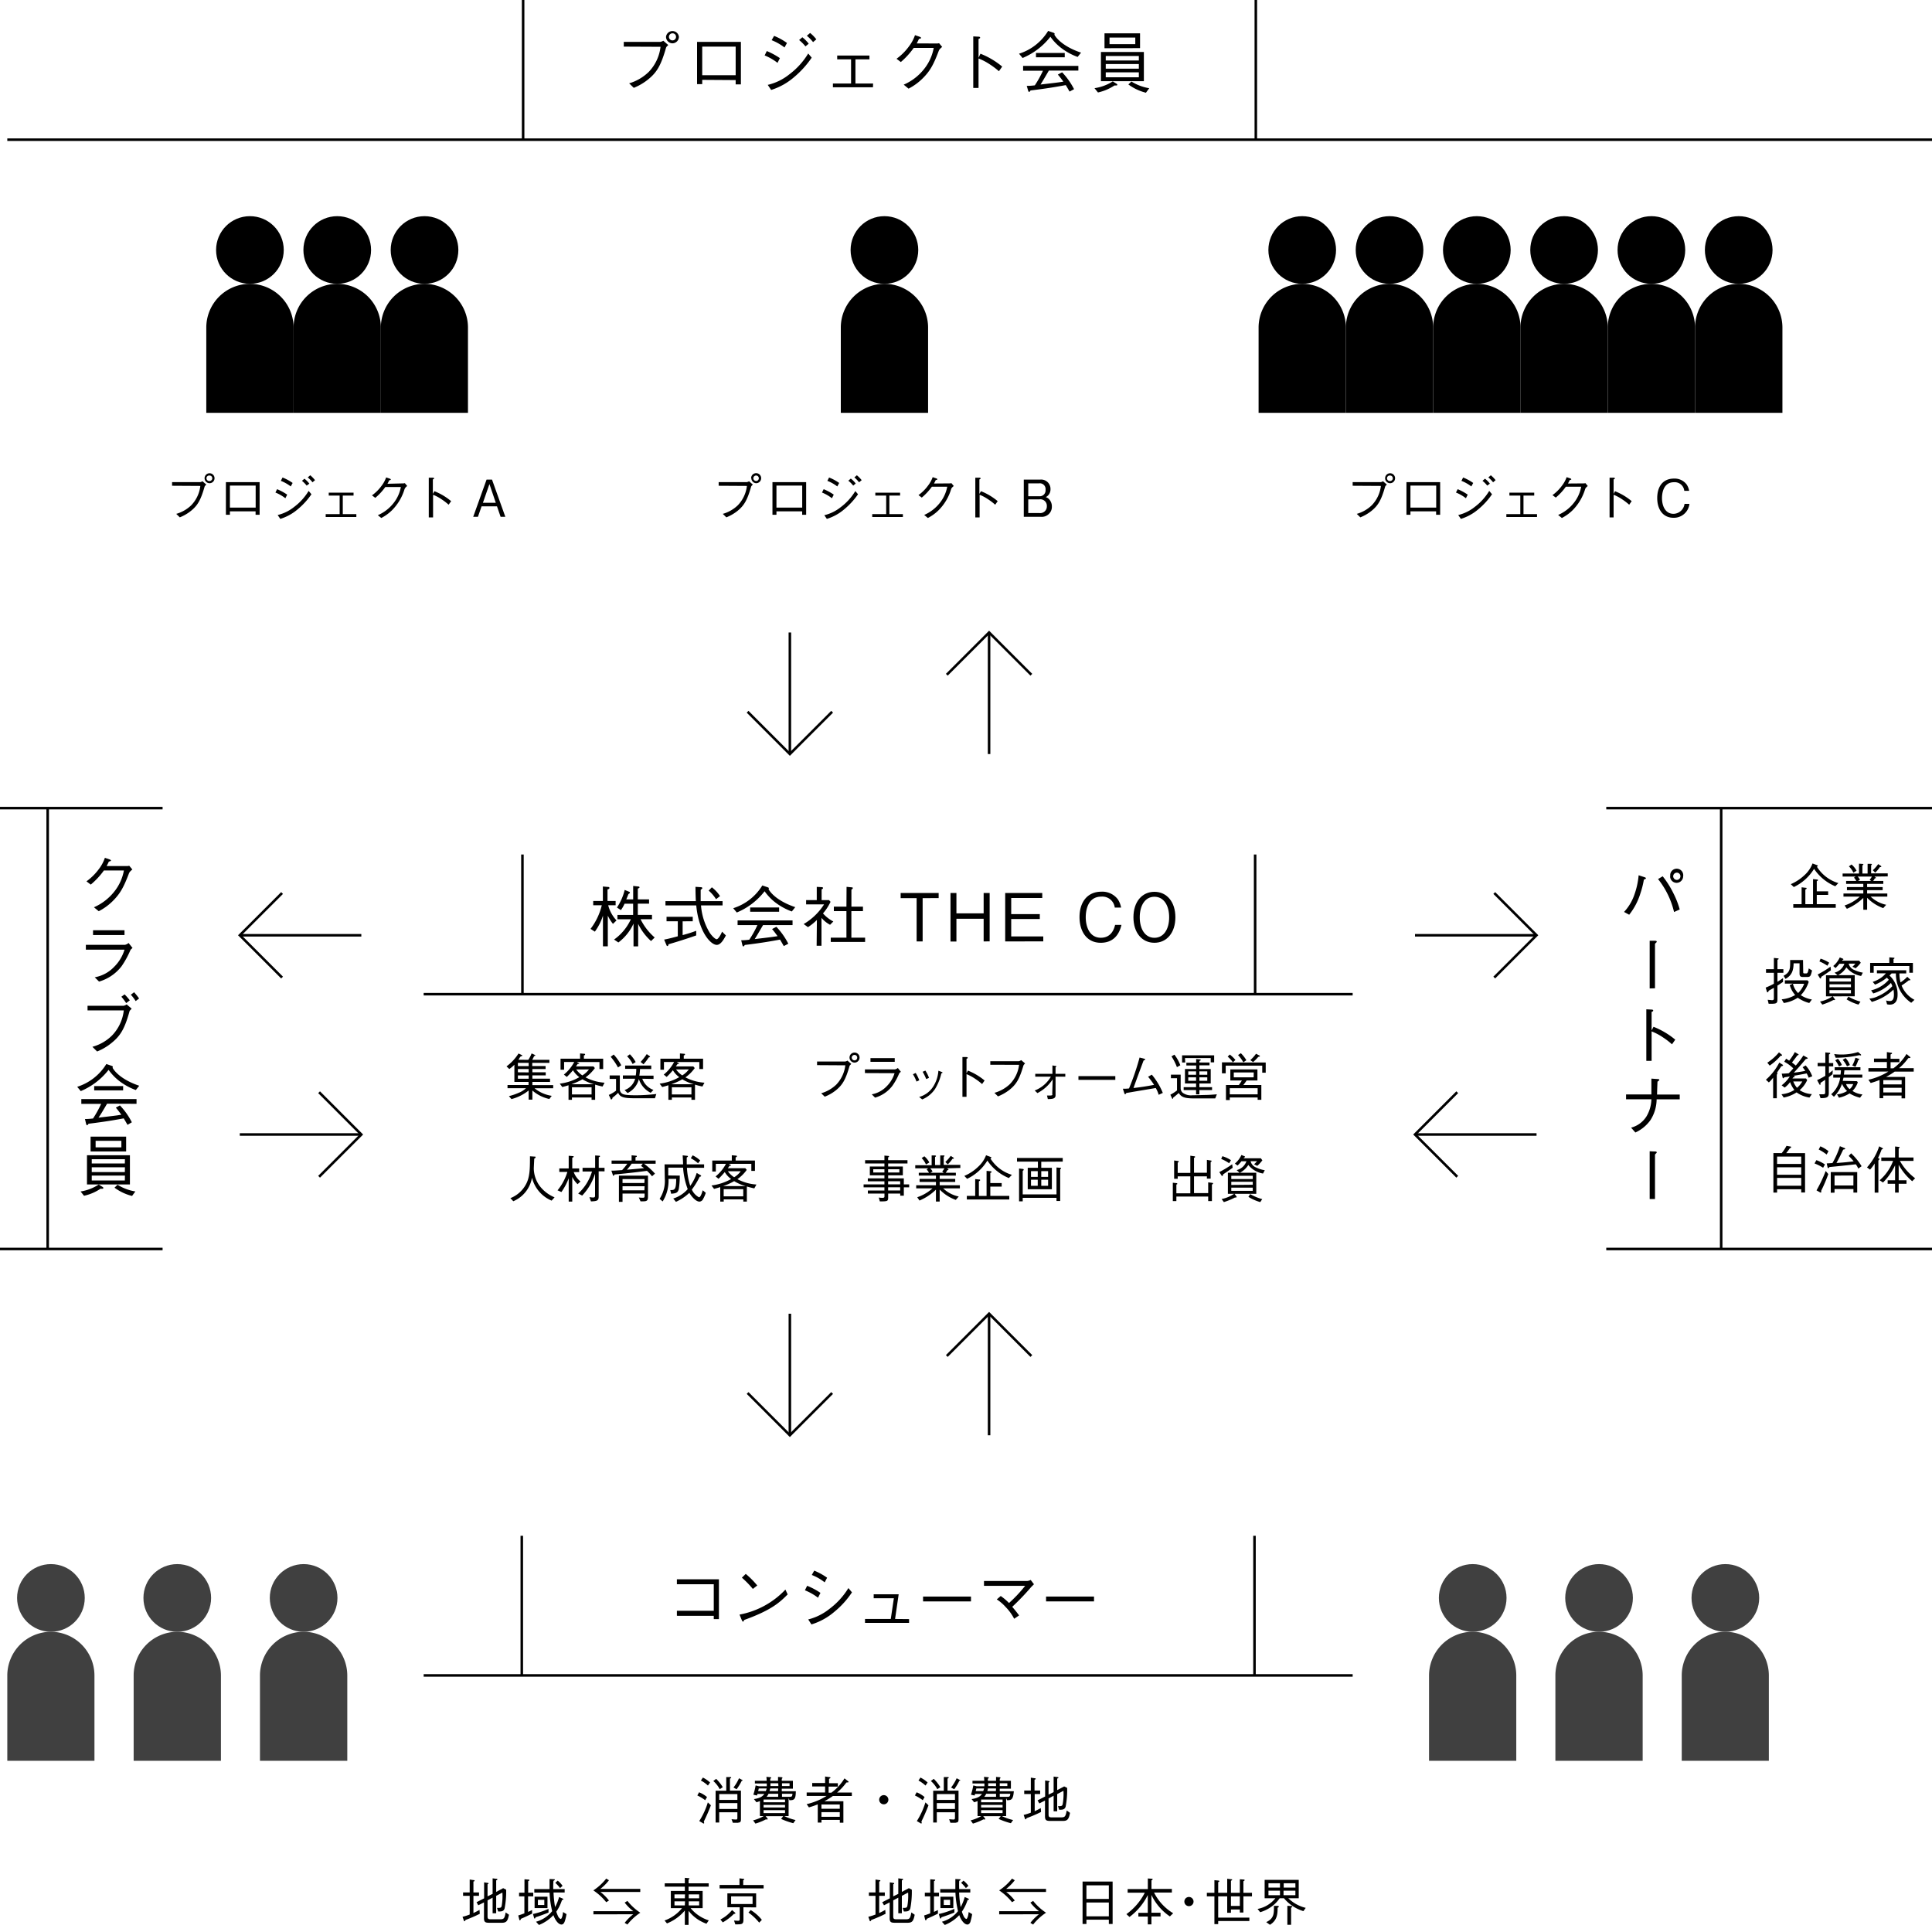 <svg xmlns="http://www.w3.org/2000/svg" viewBox="0 0 450 450"><defs><style>.cls-1{fill:none;}.cls-2{fill:#404040;}</style></defs><g id="レイヤー_2" data-name="レイヤー 2"><g id="moji"><rect class="cls-1" width="450" height="450"/><polygon points="183.97 176.05 173.92 165.99 174.34 165.57 183.97 175.21 193.61 165.57 194.03 165.99 183.97 176.05"/><rect x="183.68" y="147.32" width="0.59" height="28.31"/><polygon points="240.01 157.37 230.38 147.74 220.74 157.37 220.32 156.95 230.38 146.9 240.43 156.95 240.01 157.37"/><rect x="230.08" y="147.32" width="0.59" height="28.31"/><polygon points="183.97 334.72 173.92 324.66 174.34 324.25 183.97 333.88 193.61 324.25 194.03 324.66 183.97 334.72"/><rect x="183.68" y="305.99" width="0.59" height="28.31"/><polygon points="240.01 316.05 230.38 306.41 220.74 316.05 220.32 315.63 230.38 305.57 240.43 315.63 240.01 316.05"/><rect x="230.08" y="305.99" width="0.59" height="28.31"/><polygon points="74.53 274.3 74.11 273.88 83.74 264.25 74.11 254.61 74.53 254.19 84.58 264.25 74.53 274.3"/><rect x="55.85" y="263.95" width="28.31" height="0.59"/><polygon points="65.49 227.9 55.44 217.84 65.49 207.79 65.91 208.21 56.27 217.84 65.91 227.48 65.49 227.9"/><rect x="55.85" y="217.55" width="28.31" height="0.59"/><polygon points="339.21 274.3 329.16 264.25 339.21 254.19 339.63 254.61 330 264.25 339.63 273.88 339.21 274.3"/><rect x="329.58" y="263.95" width="28.31" height="0.59"/><polygon points="348.25 227.9 347.83 227.48 357.47 217.84 347.83 208.21 348.25 207.79 358.3 217.84 348.25 227.9"/><rect x="329.58" y="217.55" width="28.31" height="0.59"/><rect x="1.7" y="32.24" width="448.3" height="0.59"/><rect x="121.55" width="0.59" height="32.53"/><rect x="292.21" width="0.59" height="32.53"/><path d="M145.29,10.86V9.76h8.51a2.4,2.4,0,0,0,.7-.27l1.15,1c-.38.38-.43.41-.52.64-1.19,4.17-2.16,5.73-4.12,7.33a13,13,0,0,1-3.39,2l-1.08-1.05a11,11,0,0,0,4.55-2.65,10.1,10.1,0,0,0,2.76-5.86Zm9.84-2.29a1.51,1.51,0,0,1,3,0,1.53,1.53,0,0,1-1.5,1.52A1.52,1.52,0,0,1,155.13,8.57Zm2.33,0a.8.8,0,0,0-.82-.81.82.82,0,0,0-.83.81.83.83,0,0,0,.84.84A.82.82,0,0,0,157.46,8.57Z"/><path d="M163.56,18.6v1h-1.2V9.76h10.21v9.89h-1.22v-1Zm7.79-7.74h-7.79v6.66h7.79Z"/><path d="M178.6,11.89a16.76,16.76,0,0,1,3.05,1.65l-.55,1.1a12.54,12.54,0,0,0-3-1.73Zm10.46,1.54A22.22,22.22,0,0,1,184.92,18a15,15,0,0,1-5.3,2.95l-.8-1.18a12.55,12.55,0,0,0,5-2.43,17.23,17.23,0,0,0,4.43-4.88ZM180.3,8.36a13.68,13.68,0,0,1,3,1.65l-.57,1.05a12.15,12.15,0,0,0-3-1.7Zm7.31,2.45a9.42,9.42,0,0,0-1.48-1.48l.75-.65a8.1,8.1,0,0,1,1.48,1.5Zm1.77-1a9.21,9.21,0,0,0-1.45-1.48l.76-.65a8.71,8.71,0,0,1,1.45,1.48Z"/><path d="M203.33,20.33H194v-.88h4.23V13.83H195v-.89h7.51v.89h-3.26v5.62h4.11Z"/><path d="M218.17,10.13a1.79,1.79,0,0,0,.56-.07l.72.87c-.6.5-.68.65-.8.93-1.26,3.33-2.08,4.78-3.89,6.54a13.35,13.35,0,0,1-3.14,2.25l-1.13-.93a12.18,12.18,0,0,0,4.68-3.56,11.07,11.07,0,0,0,2.31-5h-4.66a17.88,17.88,0,0,1-3,3.29l-1-.76a12.93,12.93,0,0,0,2.86-2.84,9.38,9.38,0,0,0,1.44-2.66l1.11.38c.29.11.31.26.31.29s-.2.17-.5.2a10.16,10.16,0,0,1-.52,1.05Z"/><path d="M228.37,12.51a18.48,18.48,0,0,1,5.06,3l-.76,1.08A17.9,17.9,0,0,0,230.56,15a13.34,13.34,0,0,0-2.64-1.38v6.86h-1.23v-12l1.17.06c.08,0,.43,0,.43.21s-.12.17-.37.34v4.37Z"/><path d="M251,13.26a14.15,14.15,0,0,1-3.92-2.16,11.9,11.9,0,0,1-2.42-2.54,16.1,16.1,0,0,1-6.48,4.95l-.83-1a12.24,12.24,0,0,0,6.78-5.31l1.18.4c.18.07.33.13.33.28a.51.51,0,0,1-.06.2c.88,1.53,3.1,3.15,6.22,4.18Zm-6.7,3.18c-1,1.71-1.57,2.68-1.94,3.25,1.4-.17,3-.34,4.32-.52l1-.15a20,20,0,0,0-1.29-1.65l1-.53a16.83,16.83,0,0,1,2.78,3.93l-1.05.56c-.66-1.16-.71-1.22-.88-1.51-2,.37-4.24.77-8.2,1.25-.1.15-.24.35-.33.35s-.2-.18-.23-.29L239.15,20c.5,0,.8,0,1.88-.12a25.46,25.46,0,0,0,1.9-3.41H238.3V15.35h12.87v1.09Zm-3-3.1v-1H248v1Z"/><path d="M259.58,19.91a11.48,11.48,0,0,1-3.84,1.63l-.81-1a11,11,0,0,0,4.26-1.58l.91.57a.34.34,0,0,1,.15.23C260.25,19.92,260,19.92,259.58,19.91Zm-3.15-1v-6.8h10v6.8Zm.83-7.68V7.76h8.28v3.45Zm8,1.81h-7.71v1.05h7.71Zm0,1.88h-7.71V16h7.71Zm0,1.93h-7.71V18h7.71Zm-.83-8.1h-6v1.53h6Zm2.48,12.85a11.74,11.74,0,0,1-4.09-1.93l.71-.68a11.45,11.45,0,0,0,4.15,1.56Z"/><path d="M48.05,96.16V76.27A10.19,10.19,0,0,1,58.21,66.11h0A10.2,10.2,0,0,1,68.38,76.27V96.16Z"/><circle cx="58.21" cy="58.23" r="7.88"/><path d="M68.38,96.16V76.27A10.19,10.19,0,0,1,78.55,66.11h0A10.19,10.19,0,0,1,88.71,76.27V96.16Z"/><circle cx="78.55" cy="58.23" r="7.88"/><path d="M88.71,96.16V76.27A10.2,10.2,0,0,1,98.88,66.11h0A10.19,10.19,0,0,1,109,76.27V96.16Z"/><circle cx="98.88" cy="58.23" r="7.88"/><path d="M40.08,113.14v-.84h6.55a1.65,1.65,0,0,0,.53-.21l.89.77c-.29.3-.33.32-.4.5-.91,3.2-1.66,4.4-3.17,5.63a10.18,10.18,0,0,1-2.6,1.51l-.83-.81a8.27,8.27,0,0,0,3.49-2,7.72,7.72,0,0,0,2.12-4.51Zm7.57-1.75a1.16,1.16,0,1,1,1.17,1.16A1.17,1.17,0,0,1,47.65,111.39Zm1.79,0a.62.62,0,0,0-.63-.63.64.64,0,1,0,0,1.27A.62.62,0,0,0,49.44,111.39Z"/><path d="M53.55,119.1v.8h-.93v-7.6h7.85v7.6h-.94v-.8Zm6-6h-6v5.13h6Z"/><path d="M64.54,113.94a13,13,0,0,1,2.35,1.27l-.42.84a9.56,9.56,0,0,0-2.32-1.33Zm8,1.18a16.87,16.87,0,0,1-3.17,3.48,11.45,11.45,0,0,1-4.08,2.26l-.62-.9a9.75,9.75,0,0,0,3.82-1.87,13.21,13.21,0,0,0,3.4-3.75Zm-6.73-3.9a11,11,0,0,1,2.35,1.27l-.44.81a9.37,9.37,0,0,0-2.31-1.3Zm5.62,1.89A6.47,6.47,0,0,0,70.33,112l.58-.5a6.21,6.21,0,0,1,1.14,1.15Zm1.36-.77a7,7,0,0,0-1.11-1.14l.58-.5a6.91,6.91,0,0,1,1.11,1.14Z"/><path d="M83,120.42H75.86v-.67h3.25v-4.32H76.57v-.68h5.78v.68H79.84v4.32H83Z"/><path d="M93.87,112.59a1.22,1.22,0,0,0,.42-.06l.56.67a1.68,1.68,0,0,0-.62.72,11.76,11.76,0,0,1-3,5,10.41,10.41,0,0,1-2.42,1.73L88,120a9.34,9.34,0,0,0,3.6-2.74,8.46,8.46,0,0,0,1.77-3.83H89.75a13.45,13.45,0,0,1-2.34,2.53l-.77-.58a9.83,9.83,0,0,0,2.2-2.18,7.07,7.07,0,0,0,1.1-2l.86.29c.22.08.23.2.23.23s-.15.13-.38.15a7.52,7.52,0,0,1-.4.81Z"/><path d="M101.19,114.41a14.2,14.2,0,0,1,3.89,2.32l-.59.83a12,12,0,0,0-1.62-1.25,9.93,9.93,0,0,0-2-1.07v5.28h-1v-9.26l.91,0s.33,0,.33.16-.1.13-.29.26v3.36Z"/><path d="M116.6,120.37l-.84-2.43h-3.59l-.85,2.43h-1.1l3.11-8.66h1.27l3.1,8.66ZM114,112.75l-1.52,4.36h3Z"/><path d="M195.84,96.16V76.27A10.19,10.19,0,0,1,206,66.11h0a10.2,10.2,0,0,1,10.17,10.16V96.16Z"/><circle cx="206" cy="58.23" r="7.88"/><path d="M167.39,113.14v-.84h6.54a1.59,1.59,0,0,0,.54-.21l.88.77c-.29.3-.33.32-.4.5-.91,3.2-1.66,4.4-3.16,5.63a10.27,10.27,0,0,1-2.61,1.51l-.83-.81a8.35,8.35,0,0,0,3.5-2,7.78,7.78,0,0,0,2.12-4.51Zm7.56-1.75a1.17,1.17,0,1,1,1.18,1.16A1.18,1.18,0,0,1,175,111.39Zm1.79,0a.62.62,0,0,0-.63-.63.64.64,0,0,0-.64.63.65.65,0,0,0,.66.64A.62.62,0,0,0,176.74,111.39Z"/><path d="M180.85,119.1v.8h-.93v-7.6h7.85v7.6h-.93v-.8Zm6-6h-6v5.13h6Z"/><path d="M191.85,113.94a13,13,0,0,1,2.35,1.27l-.43.84a9.65,9.65,0,0,0-2.31-1.33Zm8,1.18a17.28,17.28,0,0,1-3.18,3.48,11.45,11.45,0,0,1-4.08,2.26L192,120a9.75,9.75,0,0,0,3.82-1.87,13.21,13.21,0,0,0,3.4-3.75Zm-6.74-3.9a11,11,0,0,1,2.35,1.27l-.44.81a9.37,9.37,0,0,0-2.31-1.3Zm5.62,1.89a6.47,6.47,0,0,0-1.14-1.14l.58-.5a5.92,5.92,0,0,1,1.14,1.15Zm1.36-.77A7,7,0,0,0,199,111.2l.58-.5a7.45,7.45,0,0,1,1.12,1.14Z"/><path d="M210.3,120.42h-7.14v-.67h3.25v-4.32h-2.53v-.68h5.77v.68h-2.5v4.32h3.15Z"/><path d="M221.17,112.59a1.28,1.28,0,0,0,.43-.06l.55.67c-.46.38-.52.5-.61.72a11.67,11.67,0,0,1-3,5,10.41,10.41,0,0,1-2.42,1.73l-.86-.71a9.4,9.4,0,0,0,3.59-2.74,8.61,8.61,0,0,0,1.78-3.83h-3.58a14,14,0,0,1-2.35,2.53l-.77-.58a9.83,9.83,0,0,0,2.2-2.18,7.18,7.18,0,0,0,1.11-2l.85.29c.23.08.24.2.24.23s-.16.13-.38.15c-.12.26-.24.51-.41.81Z"/><path d="M228.49,114.41a14,14,0,0,1,3.89,2.32l-.58.83a12.93,12.93,0,0,0-1.63-1.25,10.19,10.19,0,0,0-2-1.07v5.28h-1v-9.26l.9,0c.06,0,.33,0,.33.16s-.09.13-.28.26v3.36Z"/><path d="M242.46,120.37h-4v-8.66h3.81a2.17,2.17,0,0,1,2.41,2.22,2,2,0,0,1-1.1,1.86,1.84,1.84,0,0,1,1,.77A2.47,2.47,0,0,1,245,118,2.32,2.32,0,0,1,242.46,120.37Zm-.46-7.79h-2.5v3H242a1.36,1.36,0,0,0,1.53-1.48A1.35,1.35,0,0,0,242,112.58Zm.11,3.73H239.5v3.19h2.61a1.54,1.54,0,0,0,1.72-1.6A1.51,1.51,0,0,0,242.11,116.31Z"/><path d="M293.15,96.16V76.27a10.19,10.19,0,0,1,10.16-10.16h0a10.19,10.19,0,0,1,10.17,10.16V96.16Z"/><circle cx="303.31" cy="58.23" r="7.88"/><path d="M313.48,96.16V76.27a10.2,10.2,0,0,1,10.17-10.16h0a10.19,10.19,0,0,1,10.16,10.16V96.16Z"/><circle cx="323.65" cy="58.23" r="7.88"/><path d="M333.81,96.16V76.27A10.2,10.2,0,0,1,344,66.11h0a10.19,10.19,0,0,1,10.16,10.16V96.16Z"/><circle cx="343.98" cy="58.23" r="7.88"/><path d="M354.14,96.16V76.27a10.2,10.2,0,0,1,10.17-10.16h0a10.2,10.2,0,0,1,10.17,10.16V96.16Z"/><circle cx="364.31" cy="58.23" r="7.88"/><path d="M374.48,96.16V76.27a10.19,10.19,0,0,1,10.16-10.16h0a10.2,10.2,0,0,1,10.17,10.16V96.16Z"/><circle cx="384.64" cy="58.23" r="7.88"/><path d="M394.81,96.16V76.27A10.19,10.19,0,0,1,405,66.11h0a10.19,10.19,0,0,1,10.16,10.16V96.16Z"/><circle cx="404.98" cy="58.23" r="7.88"/><path d="M315.06,113.14v-.84h6.54a1.56,1.56,0,0,0,.53-.21l.89.77c-.29.3-.33.32-.4.5-.91,3.2-1.66,4.4-3.17,5.63a10.18,10.18,0,0,1-2.6,1.51l-.83-.81a8.27,8.27,0,0,0,3.49-2,7.8,7.8,0,0,0,2.13-4.51Zm7.56-1.75a1.16,1.16,0,1,1,1.17,1.16A1.17,1.17,0,0,1,322.62,111.39Zm1.79,0a.62.62,0,0,0-.63-.63.64.64,0,1,0,0,1.27A.62.62,0,0,0,324.41,111.39Z"/><path d="M328.52,119.1v.8h-.93v-7.6h7.85v7.6h-.94v-.8Zm6-6h-6v5.13h6Z"/><path d="M339.52,113.94a13,13,0,0,1,2.34,1.27l-.42.84a9.56,9.56,0,0,0-2.32-1.33Zm8,1.18a16.87,16.87,0,0,1-3.17,3.48,11.45,11.45,0,0,1-4.08,2.26l-.62-.9a9.75,9.75,0,0,0,3.82-1.87,13.21,13.21,0,0,0,3.4-3.75Zm-6.73-3.9a11,11,0,0,1,2.35,1.27l-.44.81a9.37,9.37,0,0,0-2.31-1.3Zm5.62,1.89A6.47,6.47,0,0,0,345.3,112l.58-.5a5.92,5.92,0,0,1,1.14,1.15Zm1.36-.77a7,7,0,0,0-1.11-1.14l.58-.5a6.91,6.91,0,0,1,1.11,1.14Z"/><path d="M358,120.42h-7.14v-.67h3.25v-4.32h-2.54v-.68h5.78v.68h-2.5v4.32H358Z"/><path d="M368.84,112.59a1.28,1.28,0,0,0,.43-.06l.55.67c-.46.38-.52.5-.61.72a11.77,11.77,0,0,1-3,5,10.41,10.41,0,0,1-2.42,1.73l-.87-.71a9.34,9.34,0,0,0,3.6-2.74,8.46,8.46,0,0,0,1.77-3.83h-3.58a13.45,13.45,0,0,1-2.34,2.53l-.77-.58a9.83,9.83,0,0,0,2.2-2.18,7.07,7.07,0,0,0,1.1-2l.86.29c.22.08.23.2.23.23s-.15.13-.37.15c-.12.26-.24.51-.41.81Z"/><path d="M376.16,114.41a14.2,14.2,0,0,1,3.89,2.32l-.58.83a12.93,12.93,0,0,0-1.63-1.25,9.93,9.93,0,0,0-2-1.07v5.28h-.94v-9.26l.9,0c.06,0,.33,0,.33.16s-.1.13-.29.26v3.36Z"/><path d="M389.79,120.6c-2.49,0-3.79-2-3.79-4.59s1.23-4.54,3.92-4.54a3.5,3.5,0,0,1,2.93,1.37,4,4,0,0,1,.59,1.48H392.3a2.23,2.23,0,0,0-2.4-2c-2.62,0-2.79,2.87-2.79,3.69,0,1.67.67,3.67,2.7,3.67a2.65,2.65,0,0,0,2.55-2.32h1.14A3.63,3.63,0,0,1,389.79,120.6Z"/><rect x="98.68" y="231.27" width="216.38" height="0.59"/><rect x="121.39" y="199.03" width="0.59" height="32.53"/><rect x="292.05" y="199.03" width="0.59" height="32.53"/><path d="M142.77,215.19a9.75,9.75,0,0,1-1.2-1.92v7.14h-1.13v-7.14a12.87,12.87,0,0,1-1.89,3.73l-1-.65a14.63,14.63,0,0,0,2.62-5.5h-2v-1h2.25v-3.37l1.08.1c.16,0,.45,0,.45.24s-.32.3-.45.35v2.68h1.89v1h-1.73a8.13,8.13,0,0,0,1.94,3.54Zm8.87,4a12.86,12.86,0,0,1-3-4v5.24h-1.08v-5.3a11.43,11.43,0,0,1-3.53,4.39l-1-.68a11.85,11.85,0,0,0,3.91-4.73h-3.13v-1h3.66v-2.62h-2a7.63,7.63,0,0,1-.85,1.49l-.92-.6a12.67,12.67,0,0,0,1.8-4.1l1.07.44a.21.21,0,0,1,.15.19c0,.09-.08.17-.34.34-.28.69-.32.82-.51,1.23h1.61v-3.13l1.17.13c.23,0,.32.13.32.21s-.27.25-.41.29v2.5h2.62v1h-2.62v2.62h3.3v1H149.2a13.5,13.5,0,0,0,3.29,4.26Z"/><path d="M159,217.8a30.43,30.43,0,0,0,3.16-1v1.08c-2.42.85-4.72,1.56-6.45,2.06-.06.27-.11.41-.26.41s-.17-.11-.2-.17l-.56-1.33c.94-.17,2.12-.48,3.18-.77v-3.49h-2.62v-1.05h6.1v1.05H159Zm4.28-6.91a14.28,14.28,0,0,0,2,6.32c.46.71,1.28,1.55,1.65,1.55s1-1.1,1.25-1.76l.89.88c-.57,1.11-1.26,2.2-2.12,2.2-1.41,0-4.2-3-4.78-9.19H155v-1h7.08c-.08-1.51-.08-2.45-.09-3.33l1.25.08c.27,0,.35.15.35.23s-.26.31-.39.39c0,.88,0,1.82,0,2.63h5.1v1Zm2.53-4.22a8.59,8.59,0,0,1,1.9,2.05l-.93.72a8.76,8.76,0,0,0-1.72-2Z"/><path d="M184.43,212.3a14.68,14.68,0,0,1-3.92-2.16,12.19,12.19,0,0,1-2.42-2.55,15.93,15.93,0,0,1-6.48,4.95l-.83-1a12.27,12.27,0,0,0,6.78-5.3l1.18.4c.18.06.34.12.34.27a.37.37,0,0,1-.07.2c.88,1.53,3.1,3.15,6.22,4.18Zm-6.7,3.17c-1,1.71-1.57,2.69-1.94,3.26,1.4-.17,3-.34,4.32-.53l1-.15c-.73-1-.91-1.22-1.28-1.65l1-.53a16.42,16.42,0,0,1,2.78,3.94l-1.05.55c-.66-1.16-.71-1.22-.88-1.51-2,.37-4.24.77-8.2,1.25-.1.15-.23.35-.33.35s-.2-.18-.23-.29l-.28-1.16c.5,0,.81,0,1.88-.12a24.26,24.26,0,0,0,1.9-3.41h-4.62v-1.09H184.6v1.09Zm-3-3.1v-1h6.74v1Z"/><path d="M190.27,214.27a11.78,11.78,0,0,1-2.08,1.68l-1-.72a14.07,14.07,0,0,0,4.75-4.58h-4.18v-1h2.48v-3.08l1.08.06c.11,0,.37,0,.37.19s0,.12-.32.35v2.48h1.73l.35.4a11.72,11.72,0,0,1-1.76,2.7,8.36,8.36,0,0,0,2.41,1.88l-.76.77a6.81,6.81,0,0,1-2-1.61v6.5h-1.13Zm6.91-7.71,1.13.11c.12,0,.32,0,.32.17s-.09.2-.32.38v3.95H201v1.05h-2.7v6.18h3.2v1h-8v-1h3.65v-6.18h-2.93v-1.05h2.93Z"/><path d="M214.9,209.2v10.08h-1.4V209.2h-3.72V208h8.85v1.18Z"/><path d="M229.11,219.28V214h-6.34v5.3h-1.38V208h1.38v4.74h6.34V208h1.4v11.26Z"/><path d="M234.13,219.28V208h8.63v1.16h-7.23v3.76h6.66v1.13h-6.66v4.06H243v1.15Z"/><path d="M256.38,219.59c-3.24,0-4.94-2.62-4.94-6,0-3.19,1.61-5.9,5.11-5.9a4.54,4.54,0,0,1,3.81,1.77,5.23,5.23,0,0,1,.77,1.93h-1.48a2.91,2.91,0,0,0-3.13-2.55c-3.41,0-3.63,3.73-3.63,4.8,0,2.17.87,4.78,3.52,4.78s3.18-2.45,3.32-3h1.48C260.67,217.77,259.25,219.59,256.38,219.59Z"/><path d="M268.89,219.59c-2.9,0-4.89-2.34-4.89-5.94s2-5.93,4.89-5.93,4.88,2.35,4.88,5.93S271.78,219.59,268.89,219.59Zm0-10.72c-2.16,0-3.42,2-3.42,4.78s1.26,4.78,3.42,4.78,3.43-2,3.43-4.78S271.05,208.87,268.89,208.87Z"/><path d="M123.05,246.85a6.85,6.85,0,0,0,.77-1.49l.71.33s.16.07.16.14-.09.12-.28.15c-.13.29-.26.55-.44.87h4v.71h-4v.75h3.11V249H124v.76h3.11v.71H124v.77h4.11V252H124v.74h4.85v.74h-4.34a8.28,8.28,0,0,0,4,1.76l-.56.74A8.93,8.93,0,0,1,124,254v2.13h-.87V254a10.75,10.75,0,0,1-4,2l-.59-.69a13.53,13.53,0,0,0,2.19-.74,5.37,5.37,0,0,0,1.79-1.11h-4.31v-.74h4.9V252h-3.3v-4a9.06,9.06,0,0,1-1.18,1l-.65-.62a11,11,0,0,0,2.79-3l.77.36s.13.06.13.11-.11.14-.31.18-.51.69-.59.81Zm.09,1.46v-.75h-2.51v.75Zm0,1.47V249h-2.51v.76Zm0,1.48v-.77h-2.51v.77Z"/><path d="M140.35,253.07a16.17,16.17,0,0,1-1.73-.44v3.53h-.83v-.53h-4.57v.53h-.8v-3.38c-.76.23-1.19.34-1.45.41l-.59-.79a12,12,0,0,0,4.56-1.51,5.48,5.48,0,0,1-1.48-1.61,19.73,19.73,0,0,1-1.44,1.56l-.68-.55a9.45,9.45,0,0,0,2.41-2.93h-2.36v1.79h-.83v-2.56h4.55v-1.23l.9.08c.12,0,.27,0,.27.15s-.11.19-.28.25v.75h4.49V249h-.86v-1.63h-5.27l.42.24s.12.07.12.13-.11.09-.34.06c-.27.4-.3.43-.41.59h4.08l.33.39a9.45,9.45,0,0,1-2.17,2.16,11.16,11.16,0,0,0,4.42,1.24Zm-4.68-1.68a14.9,14.9,0,0,1-2.58,1.15h5.23A10.33,10.33,0,0,1,135.67,251.39Zm2.12,1.86h-4.57v1.67h4.57Zm-3.58-4.16a5.41,5.41,0,0,0,1.43,1.39,5.36,5.36,0,0,0,1.53-1.39Z"/><path d="M152.55,255.8h-5c-2.34,0-3.19-.32-3.56-1.27a11.07,11.07,0,0,1-1.33,1.14c0,.12-.07.4-.25.4s-.13,0-.2-.19l-.41-.85a7.66,7.66,0,0,0,1.69-1V251.3H142v-.81h2.37v3.12a1.25,1.25,0,0,0,.38,1c.35.34,1,.48,3.19.5a40.52,40.52,0,0,0,4.93-.3Zm-8.61-7.17a13.59,13.59,0,0,0-1.7-2.48l.7-.53a11.27,11.27,0,0,1,1.76,2.5Zm5.66,2.63a4.34,4.34,0,0,0,2.6,2.6l-.64.67a5.35,5.35,0,0,1-2.75-3.2,5,5,0,0,1-2.63,3.26l-.7-.7a3.85,3.85,0,0,0,2.46-2.63h-2.86v-.77h3a8.8,8.8,0,0,0,.12-1.54h-2.59v-.77h6.08V249h-2.62a10.4,10.4,0,0,1-.16,1.54h3.31v.77Zm-2.25-3.43a6,6,0,0,0-1.29-1.79l.65-.48a8,8,0,0,1,1.35,1.81Zm3.75-1.53a13.55,13.55,0,0,1-1.21,1.59l-.68-.54a14.33,14.33,0,0,0,1.43-1.83l.64.45c.1.08.13.13.13.18S151.23,246.29,151.1,246.3Z"/><path d="M163.61,253.07a16.8,16.8,0,0,1-1.73-.44v3.53h-.83v-.53h-4.56v.53h-.81v-3.38c-.76.23-1.18.34-1.44.41l-.6-.79a12.17,12.17,0,0,0,4.57-1.51,5.48,5.48,0,0,1-1.48-1.61,19.23,19.23,0,0,1-1.45,1.56l-.68-.55a9.45,9.45,0,0,0,2.41-2.93h-2.36v1.79h-.83v-2.56h4.55v-1.23l.9.08c.12,0,.28,0,.28.15s-.12.19-.29.25v.75h4.5V249h-.87v-1.63h-5.26l.41.24s.12.07.12.13-.11.09-.33.06c-.27.4-.31.43-.42.59h4.08l.33.39a9.25,9.25,0,0,1-2.17,2.16,11.19,11.19,0,0,0,4.43,1.24Zm-4.68-1.68a14.84,14.84,0,0,1-2.57,1.15h5.23A10.46,10.46,0,0,1,158.93,251.39Zm2.12,1.86h-4.56v1.67h4.56Zm-3.58-4.16a5.3,5.3,0,0,0,1.44,1.39,5.52,5.52,0,0,0,1.53-1.39Z"/><path d="M190.31,248.09v-.84h6.54a1.59,1.59,0,0,0,.54-.21l.89.77c-.3.3-.34.32-.41.5-.91,3.2-1.66,4.4-3.16,5.63a10,10,0,0,1-2.61,1.5l-.83-.8a8.46,8.46,0,0,0,3.5-2,7.78,7.78,0,0,0,2.12-4.51Zm7.56-1.75a1.17,1.17,0,1,1,1.18,1.16A1.18,1.18,0,0,1,197.87,246.34Zm1.79,0a.62.62,0,0,0-.63-.63.64.64,0,0,0-.64.63.65.65,0,0,0,.66.64A.62.62,0,0,0,199.66,246.34Z"/><path d="M201.46,249.94v-.86h7a1.46,1.46,0,0,0,.66-.33l.71.89c-.29.23-.33.28-.41.42a14.36,14.36,0,0,1-1.6,2.89,7.76,7.76,0,0,1-4,2.71l-.77-.77a6.41,6.41,0,0,0,3.52-1.92,7.3,7.3,0,0,0,1.79-3Zm6.94-2.62h-5.65v-.86h5.65Z"/><path d="M213.28,249.91a9.62,9.62,0,0,1,.84,1.71l-.65.3a8.39,8.39,0,0,0-.83-1.7Zm.81,5.59a5.64,5.64,0,0,0,3.18-2.28,7.77,7.77,0,0,0,1.3-3.83l.62.23c.27.09.34.15.34.2s0,.1-.27.18a12,12,0,0,1-1.46,3.63,6.7,6.7,0,0,1-3,2.45Zm1.45-6.14a7.85,7.85,0,0,1,.84,1.7l-.65.27a11.45,11.45,0,0,0-.83-1.69Z"/><path d="M225.44,249.36a14.3,14.3,0,0,1,3.89,2.31l-.58.83a14.16,14.16,0,0,0-1.63-1.24,10.19,10.19,0,0,0-2-1.07v5.28h-.95v-9.26l.9,0c.06,0,.33,0,.33.16s-.09.13-.28.26V250Z"/><path d="M230.66,248v-.83h6.67a1.46,1.46,0,0,0,.52-.25l.91.77c-.31.34-.35.38-.41.58-.92,3.13-1.67,4.33-3.26,5.6a11.07,11.07,0,0,1-2.64,1.5l-.83-.83a8.63,8.63,0,0,0,3.57-2,7.73,7.73,0,0,0,2.17-4.52Z"/><path d="M245.19,251.4a9.35,9.35,0,0,1-3.55,3.2L241,254a7.47,7.47,0,0,0,3.77-3.22h-3.64v-.67h4v-1.95l.6.1c.2,0,.32.05.32.12s0,.07-.19.19v1.54h2.27v.67h-2.27v4.33c0,.79-.67.88-1.8.89l-.19-.83c.12,0,.27,0,.55,0,.11,0,.6,0,.67-.12s0-.08,0-.33Z"/><path d="M251.19,251.52v-.87h8.59v.87Z"/><path d="M269.88,255a7.18,7.18,0,0,0-.68-1.58l-5.24.88c-1.35.24-1.4.24-1.61.27-.19.28-.21.3-.28.3s-.16-.13-.18-.2l-.35-1.09a8.5,8.5,0,0,0,1.43-.06,58.15,58.15,0,0,0,2.46-7.2l1.11.29c.07,0,.2.06.2.16s-.2.17-.37.24c-.17.42-1.77,4.74-2.36,6.41,1.61-.18,3.2-.42,4.79-.74a16.13,16.13,0,0,0-1.39-1.88l.87-.49a16,16,0,0,1,2.56,4.25Z"/><path d="M283.05,255.84h-5c-2.3,0-2.92-.38-3.5-1.26-.29.26-.63.56-1.31,1.1,0,.08,0,.26-.1.26s-.14-.1-.16-.15l-.38-.81a10.09,10.09,0,0,0,1.55-1v-2.84h-1.42v-.83H275v3.23a1.39,1.39,0,0,0,.49,1,3.3,3.3,0,0,0,2.26.57c.62,0,2.92-.07,3-.07.87,0,1.66-.08,2.68-.15Zm-9.51-10.19a9.24,9.24,0,0,1,1.38,2.47l-.79.44a12.6,12.6,0,0,0-1.27-2.51Zm2.53,1.83h-.74v-1.67h7.47v1.63H282v-1h-6Zm3.29,0h2.36v.65h-2.36V249H282v3.36h-2.64v.86h2.95v.67h-2.95v1h-.77v-1H275.7v-.67h2.89v-.86H276V249h2.61v-.83h-2.28v-.65h2.28v-.85l.78.08c.15,0,.27,0,.27.14s-.09.15-.28.2Zm-.77,2.85v-.79h-1.82v.79Zm0,1.41v-.81h-1.82v.81Zm2.61-2.2h-1.84v.79h1.84Zm0,1.39h-1.84v.81h1.84Z"/><path d="M286.44,245.62a7.64,7.64,0,0,1,1.31,1.26l-.62.6h7.68v2.37H294v-1.64h-8.51V250h-.87v-2.56h2.55a6.57,6.57,0,0,0-1.22-1.33Zm7.35,7.1v3.44h-.86v-.54h-6.49v.6h-.89v-3.5h3c.33-.44.52-.75.71-1.05h-2.69v-2.59h6.31v2.59h-2.52a11.43,11.43,0,0,1-.77,1.05Zm-.86,2.17v-1.43h-6.49v1.43Zm-.91-5.1h-4.65v1.14H292Zm-3-4.48a8,8,0,0,1,1.28,1.63l-.7.49a8.89,8.89,0,0,0-1.23-1.69Zm2.2,1.61a8.48,8.48,0,0,0,1.33-1.48l.77.4c.07,0,.14.1.14.17s-.22.14-.38.15a10.77,10.77,0,0,1-1.21,1.22Z"/><path d="M128.48,279.65a7.85,7.85,0,0,1-4.57-5.34,7.32,7.32,0,0,1-4.35,5.48l-.68-.72a7,7,0,0,0,3.56-3.1c1-1.73,1-3.83,1-6.65l1,.07c.2,0,.32,0,.32.14s-.12.2-.33.36c0,.33-.1,2-.1,2.33a7.08,7.08,0,0,0,1.27,3.87,8.36,8.36,0,0,0,3.57,2.79Z"/><path d="M134.53,275.82a5.78,5.78,0,0,1-1.24-1.69v5.75h-.83v-5.44a13.86,13.86,0,0,1-1.7,3.21l-.9-.4a12.35,12.35,0,0,0,2.29-4.29h-1.88v-.81h2.19V269.2l.95.08c.07,0,.21,0,.21.12s-.25.25-.33.27v2.48h1.61V273h-1.27a5.15,5.15,0,0,0,1.58,2.19Zm4.91-3v5.89c0,.95-.39,1.07-1.79,1.12l-.36-1a5.58,5.58,0,0,0,.85.09c.46,0,.46-.19.46-.55v-5a13,13,0,0,1-3,5.1l-.93-.47a11.3,11.3,0,0,0,2-2.41,12.1,12.1,0,0,0,1.22-2.72h-2.2V272h2.93v-2.87l.9.06c.07,0,.23,0,.23.12s-.14.18-.29.24V272h1.35v.83Z"/><path d="M150,271.05a16.22,16.22,0,0,1,2.56,2.31l-.69.62a8.88,8.88,0,0,0-1.18-1.27c-1.77.24-4.13.53-7.56.85-.09.25-.19.31-.25.31s-.09-.06-.14-.21l-.34-1a5.6,5.6,0,0,0,.58,0c.3,0,1.64-.11,1.92-.12a14.94,14.94,0,0,0,1.21-1.48h-3.66v-.75h4.66v-1.22l.94.09c.14,0,.27,0,.27.14s0,.1-.3.23v.76h4.69v.75Zm-.06,8.76h-.75l-.4-.89a8,8,0,0,0,.85.06c.45,0,.5-.06.5-.5V278H145v1.94h-.84v-6.11h6.77v4.76C150.94,279.42,150.86,279.81,149.9,279.81Zm.2-5.18H145v.92h5.09Zm0,1.67H145v.95h5.09Zm-.83-4.73.4-.52h-2.58a16.22,16.22,0,0,1-1.11,1.4c1.17-.1,2.79-.24,4-.36Z"/><path d="M158.33,273.82a18.64,18.64,0,0,1-.23,3.13c-.22,1-.87,1-1.77,1.1l-.21-.86c1,0,1.36,0,1.38-2.6h-1.79a9.18,9.18,0,0,1-1.36,5.25l-.71-.61a7.63,7.63,0,0,0,1.2-4.74c0-.53-.05-2.83-.05-3.29h4.31c0-.66-.07-1.54-.09-2.1l1,.11c.2,0,.22.11.22.14s0,.09-.28.26c0,.95,0,1.3,0,1.59h4.05v.8h-4a16.26,16.26,0,0,0,.77,4.2,10.23,10.23,0,0,0,1.51-3l.91.53a.21.21,0,0,1,.12.17c0,.14-.27.18-.34.18a17.14,17.14,0,0,1-1.83,3,3.85,3.85,0,0,0,1.66,1.79c.4,0,.72-1.12.88-1.63l.71.59a7.27,7.27,0,0,1-.63,1.45,1,1,0,0,1-.83.6c-.78,0-1.74-1-2.37-2.05a11.19,11.19,0,0,1-3.12,2.1l-.63-.77a7.37,7.37,0,0,0,3.37-2.19,17.81,17.81,0,0,1-1.08-5h-3.45c0,.52,0,1.34,0,1.82Zm3-4.72a6.55,6.55,0,0,1,1.76,1.2l-.5.65a7.53,7.53,0,0,0-1.69-1.17Z"/><path d="M175.69,276.8c-.74-.17-1.05-.24-1.73-.44v3.52h-.83v-.52h-4.56v.52h-.81V276.5c-.76.24-1.18.35-1.44.42l-.6-.8a12.37,12.37,0,0,0,4.57-1.5,5.5,5.5,0,0,1-1.48-1.62,20,20,0,0,1-1.45,1.57l-.68-.56a9.34,9.34,0,0,0,2.41-2.93h-2.36v1.79h-.83v-2.56h4.55v-1.23l.91.08c.11,0,.27,0,.27.16s-.12.19-.29.25v.74h4.5v2.41H175v-1.64h-5.26l.41.24s.12.07.12.13-.11.1-.33.06c-.27.4-.31.44-.42.59h4.08l.33.39a9.25,9.25,0,0,1-2.17,2.16,11.08,11.08,0,0,0,4.43,1.25ZM171,275.11a13.45,13.45,0,0,1-2.57,1.15h5.23A10.46,10.46,0,0,1,171,275.11Zm2.12,1.87h-4.56v1.67h4.56Zm-3.58-4.17A5.3,5.3,0,0,0,171,274.2a5.21,5.21,0,0,0,1.53-1.39Z"/><path d="M206.87,271v.7h3.42v2.06h-3.42v.7h3.65v1.41h1.24v.68h-1.24v1.95h-.84V278h-2.81v.93c0,.85-.15.9-1.94.9l-.25-.9a5.21,5.21,0,0,0,.82.07c.51,0,.51-.15.51-.41V278h-3.87v-.71H206v-.74h-4.85v-.68H206v-.72h-3.87v-.69H206v-.7H202.6v-2.06H206V271H201.5v-.77H206v-1.07l.83.07c.08,0,.24,0,.24.13s0,.09-.21.23v.64h4.51V271ZM206,273.1v-.76h-2.6v.76Zm3.48-.76h-2.62v.76h2.62Zm.19,3.52v-.72h-2.81v.72Zm0,1.42v-.74h-2.81v.74Z"/><path d="M220.58,272.13l.21.15c.05,0,.13.1.13.17s-.14.09-.24.08a3.16,3.16,0,0,1-.41.62h2.37v.67h-3.77v.76h3.62v.71h-3.62v.78h4.7v.72h-3.89a7.49,7.49,0,0,0,3.63,1.9l-.69.79a10,10,0,0,1-3.75-2.41v2.79H218v-2.77a12.39,12.39,0,0,1-3.83,2.54l-.53-.77a10,10,0,0,0,3.55-2.07H213.4v-.72H218v-.78h-3.81v-.71H218v-.76h-4v-.67h2.37a3.06,3.06,0,0,0-.54-.76l.35-.26h-3v-.72H217v-2.28l.78,0c.14,0,.24.08.24.14s-.1.14-.23.22v1.88H219v-2.25l.78,0c.16,0,.22.07.22.11s-.09.14-.19.22v1.87h3.87v.72Zm-4.91-.9a4.82,4.82,0,0,0-1-1.49l.63-.42a5,5,0,0,1,1.16,1.44Zm1,.9a2.67,2.67,0,0,1,.53.73l-.47.29h3.07l-.34-.29a3.39,3.39,0,0,0,.51-.73Zm5.18-2.23a6.72,6.72,0,0,1-1.1,1.3l-.56-.56a7.81,7.81,0,0,0,1.25-1.42l.55.36c.09.06.19.12.19.21S222,269.91,221.86,269.9Z"/><path d="M224.61,273.89a10.41,10.41,0,0,0,3.2-2.11,6.88,6.88,0,0,0,1.86-2.7l1,.37c.17.06.24.09.24.18s-.15.16-.22.2a8.88,8.88,0,0,0,5,3.81l-.71.75a11.05,11.05,0,0,1-5-4.07,11.07,11.07,0,0,1-4.72,4.25Zm3.4.84c.16,0,.28,0,.28.15s-.09.15-.29.27v3.4h1.79v-5.83l.88.08c.15,0,.28.06.28.15s0,.15-.29.24v2.37h2.65v.83h-2.65v2.16h4.42v.84h-9.89v-.84h1.95v-3.92Z"/><path d="M242.53,270.59V272H245v5h-5.62v-5h2.37v-1.44h-4.87v-.85h10.65v.85Zm4.41,1.79v7.35h-.86V279h-7.87v.81h-.85v-7.64l.84.1s.24,0,.24.16,0,.08-.23.31v5.45h7.87v-6.26l.85.07c.07,0,.22,0,.22.12A1.13,1.13,0,0,1,246.94,272.38Zm-5.23.4h-1.57v1.33h1.57Zm0,2h-1.57v1.41h1.57Zm2.41-2h-1.59v1.33h1.59Zm0,2h-1.59v1.41h1.59Z"/><path d="M274,279.75h-.83v-4.27l.75.08c.08,0,.3,0,.3.16s-.13.14-.22.17v2.05h3.25V274h-2.94v.56h-.83v-4.26l.76.1c.13,0,.32.05.32.17s-.16.18-.25.22v2.4h2.94v-4l.86.12c.09,0,.25,0,.25.15s-.09.13-.25.22v3.48h3v-3l.84.14c.09,0,.25,0,.25.15s-.11.15-.22.22v3.85h-.87V274h-3v3.9h3.3v-2.51l.87.11c.18,0,.28.06.28.13s-.2.25-.28.31v3.81h-.87v-1.05H274Z"/><path d="M287.11,272c-.58.41-1.58,1.12-2.21,1.52,0,.13-.13.39-.24.39s-.13-.11-.18-.19L284,273a24.45,24.45,0,0,0,3-1.82Zm-2.39-2.7a7.79,7.79,0,0,1,2,.93l-.43.71a9.36,9.36,0,0,0-1.85-1Zm2.83,8.77.49.66s0,.07,0,.11-.19.11-.41.09a15.06,15.06,0,0,1-2.57,1.06l-.52-.71a8.08,8.08,0,0,0,2.9-1.21H286v-4.91h2.72l-.68-.62a3.22,3.22,0,0,0,1.48-.81,3.34,3.34,0,0,0,.8-1.25h-1.17a8.32,8.32,0,0,1-.9,1l-.62-.46a5.66,5.66,0,0,0,1.52-2l.7.28s.14.06.14.15-.1.12-.19.14l-.13.19h4l.36.48a8,8,0,0,1-1.19,1.29l-.75-.37a4.59,4.59,0,0,0,.69-.71h-1.49a2.1,2.1,0,0,0,1.3,1.47,7.43,7.43,0,0,0,2,.63l-.41.77a5.58,5.58,0,0,1-3.42-2,5.08,5.08,0,0,1-1.95,1.81h3.8v4.91Zm4.24-3.45v-.75h-5v.75Zm0,1.33v-.69h-5V276Zm0,1.42v-.75h-5v.75Zm-.6.76a11.69,11.69,0,0,0,2.81,1.17l-.46.69a10.62,10.62,0,0,1-2.76-1.22Z"/><path class="cls-2" d="M31.13,410.12V390.24a10.2,10.2,0,0,1,10.16-10.17h0a10.2,10.2,0,0,1,10.17,10.17v19.88Z"/><circle class="cls-2" cx="41.29" cy="372.19" r="7.88"/><path class="cls-2" d="M60.55,410.12V390.24a10.2,10.2,0,0,1,10.17-10.17h0a10.2,10.2,0,0,1,10.17,10.17v19.88Z"/><circle class="cls-2" cx="70.72" cy="372.19" r="7.88"/><path class="cls-2" d="M1.7,410.12V390.24a10.2,10.2,0,0,1,10.16-10.17h0A10.2,10.2,0,0,1,22,390.24v19.88Z"/><circle class="cls-2" cx="11.86" cy="372.19" r="7.88"/><path class="cls-2" d="M332.85,410.12V390.24A10.2,10.2,0,0,1,343,380.07h0a10.2,10.2,0,0,1,10.17,10.17v19.88Z"/><circle class="cls-2" cx="343.02" cy="372.19" r="7.88"/><path class="cls-2" d="M362.28,410.12V390.24a10.2,10.2,0,0,1,10.17-10.17h0a10.2,10.2,0,0,1,10.16,10.17v19.88Z"/><circle class="cls-2" cx="372.45" cy="372.19" r="7.88"/><path class="cls-2" d="M391.71,410.12V390.24a10.2,10.2,0,0,1,10.16-10.17h0A10.2,10.2,0,0,1,412,390.24v19.88Z"/><circle class="cls-2" cx="401.87" cy="372.19" r="7.88"/><rect x="98.68" y="389.94" width="216.38" height="0.59"/><rect x="121.24" y="357.71" width="0.59" height="32.53"/><rect x="291.9" y="357.71" width="0.59" height="32.53"/><path d="M157.66,376.35v-1.17h8.59V369h-8.59v-1.15h9.79v9.28h-1.2v-.77Z"/><path d="M183.46,371.37c-1.73,1.73-3.61,3.61-10.12,5.95,0,0-.18.4-.27.4s-.2-.18-.3-.38l-.52-1.27a19.57,19.57,0,0,0,10.69-5.83Zm-8.11-1.28a21.76,21.76,0,0,0-2.55-2.62l.9-.88a20.45,20.45,0,0,1,2.68,2.7Z"/><path d="M188,369.36a16.13,16.13,0,0,1,3.1,1.65l-.57,1.13a12.9,12.9,0,0,0-3.05-1.73Zm10.44,1.53a20.54,20.54,0,0,1-4.09,4.52,14.88,14.88,0,0,1-5.35,2.95l-.75-1.16a13,13,0,0,0,4.93-2.45,17.34,17.34,0,0,0,4.43-4.86Zm-8.79-5.06a15.1,15.1,0,0,1,3,1.65l-.57,1.08a11.44,11.44,0,0,0-3-1.72Z"/><path d="M211.74,377.12V378H201.48v-.91h6l.72-4.83H203.5v-.92h5.82l-.84,5.75Z"/><path d="M215,373v-1.13h11.16V373Z"/><path d="M233.09,371.74a13.73,13.73,0,0,1,1.93,1.63,31.91,31.91,0,0,0,3.76-4h-9.59v-1.12h10a2.38,2.38,0,0,0,.88-.25l.76,1-.63.63a57.25,57.25,0,0,1-4.43,4.63c.66.77,1.06,1.28,1.6,2l-1.15.78a11.31,11.31,0,0,0-2-2.75,10,10,0,0,0-2.05-1.76Z"/><path d="M243.65,373v-1.13h11.17V373Z"/><path d="M378.27,212.41a11.13,11.13,0,0,0,2.4-4,18,18,0,0,0,1-4.54l1.36.44c.22.08.34.14.34.25s-.2.23-.48.32a20.34,20.34,0,0,1-.8,3.18,15.18,15.18,0,0,1-2.62,5Zm9-8.31a21.69,21.69,0,0,1,2.52,4,20,20,0,0,1,1.45,3.73l-1.32.6a19.4,19.4,0,0,0-3.73-7.68Zm1.77,0a1.52,1.52,0,1,1,3,0,1.54,1.54,0,0,1-1.53,1.53A1.52,1.52,0,0,1,389,204.14Zm2.36,0a.82.82,0,0,0-.83-.84.85.85,0,0,0-.85.84.87.87,0,0,0,.83.85A.84.84,0,0,0,391.4,204.13Z"/><path d="M384.24,230.23V219.12l1,0c.42,0,.64,0,.64.22a.21.21,0,0,1-.1.18,3.35,3.35,0,0,0-.3.31v10.36Z"/><path d="M385.14,239.16a18.47,18.47,0,0,1,5.06,3l-.76,1.08a16.86,16.86,0,0,0-2.11-1.62,13,13,0,0,0-2.64-1.39v6.86h-1.23v-12l1.17.06c.08,0,.43,0,.43.22s-.12.17-.37.34V240Z"/><path d="M391.24,254.94v1.12h-5.38a9.1,9.1,0,0,1-1.45,4.85,8.8,8.8,0,0,1-3.5,2.87l-1-1.13a6,6,0,0,0,3.58-2.61,8.18,8.18,0,0,0,1.15-4h-5.9v-1.12h5.9c0-2.27,0-3.23,0-3.69l1.55.11c.19,0,.3.09.3.19s-.26.29-.43.41c-.08,2-.08,2.18-.1,3Z"/><path d="M384.24,279.27V268.15l1,.05c.42,0,.64,0,.64.22a.22.22,0,0,1-.1.18,3.35,3.35,0,0,0-.3.31v10.36Z"/><path d="M417.11,205.94a11,11,0,0,0,3.2-2.11,7,7,0,0,0,1.86-2.71l1,.37c.16.06.24.1.24.18s-.15.16-.22.2a8.86,8.86,0,0,0,5,3.82l-.72.74a11.07,11.07,0,0,1-4.94-4.06,11.13,11.13,0,0,1-4.72,4.24Zm3.4.84c.16,0,.28,0,.28.14s-.09.16-.29.27v3.41h1.79v-5.84l.88.09c.15,0,.28.06.28.14s-.06.15-.29.25v2.37h2.65v.83h-2.65v2.16h4.42v.84h-9.89v-.84h1.94v-3.93Z"/><path d="M436.6,204.17l.21.15c.05,0,.13.1.13.17s-.14.1-.25.08a2.77,2.77,0,0,1-.4.62h2.37v.68h-3.77v.75h3.62v.72h-3.62v.78h4.7v.71H435.7a7.52,7.52,0,0,0,3.63,1.91l-.69.78a10,10,0,0,1-3.75-2.41v2.79H434v-2.76a12.57,12.57,0,0,1-3.83,2.54l-.53-.78a9.8,9.8,0,0,0,3.55-2.07h-3.81v-.71H434v-.78h-3.81v-.72H434v-.75h-4v-.68h2.37a3.25,3.25,0,0,0-.54-.76l.35-.26h-3v-.71H433v-2.29l.78.05c.14,0,.24.07.24.13s-.1.14-.23.22v1.89H435v-2.25l.79,0c.16,0,.22.07.22.11s-.09.14-.19.23v1.87h3.87v.71Zm-4.91-.9a4.87,4.87,0,0,0-1.05-1.48l.62-.43a4.88,4.88,0,0,1,1.17,1.45Zm1,.9a2.72,2.72,0,0,1,.53.74l-.47.28h3.07l-.34-.28a3.4,3.4,0,0,0,.51-.74Zm5.18-2.23a6.77,6.77,0,0,1-1.1,1.31l-.56-.56a8.16,8.16,0,0,0,1.25-1.42l.55.35c.09.06.19.12.19.21S438,202,437.88,201.94Z"/><path d="M414,228.68a14.71,14.71,0,0,0,1.3-.87v.89c-.2.15-1.11.75-1.3.87v3.05c0,1.17-.16,1.19-2.05,1.18l-.22-.93,1,.1c.44,0,.44-.24.44-.5v-2.39l-1.22.69c0,.09-.09.35-.24.35s-.16-.12-.18-.19l-.27-.9a16.34,16.34,0,0,0,1.91-.9v-2.55h-1.83v-.84h1.83v-2.62l.89.1c.14,0,.21,0,.21.11s-.1.14-.27.22v2.19h1.38v.84H414Zm7.41,4.94a8.39,8.39,0,0,1-2.68-1.23,8.08,8.08,0,0,1-3.25,1.23l-.49-.86a7.48,7.48,0,0,0,3.14-1,6,6,0,0,1-1.26-2.3l.72-.35h-1.86v-.77H421l.29.34a8.08,8.08,0,0,1-1.85,3.12,6.71,6.71,0,0,0,2.59,1ZM420,226.33c0,.34,0,.4.42.4h.19c.31,0,.48,0,.68-1.17l.77.48c-.32,1.43-.44,1.52-1.27,1.52h-.89c-.71,0-.75-.41-.75-.9v-2.28h-1.38c-.05,1.51-.28,2.72-1.89,3.62l-.45-.72c1.55-.84,1.55-1.64,1.53-3.67h3Zm-2.39,2.81a4.41,4.41,0,0,0,1.21,2.16,6.2,6.2,0,0,0,1.41-2.16Z"/><path d="M426.45,226c-.58.41-1.59,1.12-2.22,1.51,0,.14-.13.4-.23.4s-.13-.11-.18-.19l-.45-.74a24.83,24.83,0,0,0,3-1.83Zm-2.4-2.71a8.06,8.06,0,0,1,2,.94l-.42.71a9.12,9.12,0,0,0-1.85-1Zm2.84,8.78.48.66a.22.22,0,0,1,.05.11c0,.12-.19.1-.4.09a15.82,15.82,0,0,1-2.57,1.06l-.53-.71a8.31,8.31,0,0,0,2.91-1.21h-1.52v-4.91H428l-.69-.62a3.12,3.12,0,0,0,1.48-.82,3.44,3.44,0,0,0,.81-1.24h-1.17a7.46,7.46,0,0,1-.91,1L427,225a5.91,5.91,0,0,0,1.52-2l.69.28s.15.05.15.15-.11.12-.19.14l-.13.19h4l.37.48a7.92,7.92,0,0,1-1.2,1.29l-.75-.37a4.17,4.17,0,0,0,.69-.71H430.6a2.06,2.06,0,0,0,1.29,1.47,7.56,7.56,0,0,0,2,.63l-.4.77a5.58,5.58,0,0,1-3.43-2,5,5,0,0,1-1.94,1.82H432v4.91Zm4.23-3.45v-.75h-5v.75Zm0,1.32v-.68h-5v.68Zm0,1.43v-.75h-5v.75Zm-.59.76a11.69,11.69,0,0,0,2.81,1.17l-.46.69a10.67,10.67,0,0,1-2.77-1.22Z"/><path d="M445.16,233.57a8.09,8.09,0,0,1-3.57-6.84h-1c-.1.1-.2.22-.49.49a5.88,5.88,0,0,1,1.88,4.54c0,1.43-.63,2.24-1.81,2.24a2.79,2.79,0,0,1-.64-.08l-.22-.89a2.89,2.89,0,0,0,.88.13c.71,0,.94-.58.94-1.51a7,7,0,0,0-.1-1.16,12.06,12.06,0,0,1-5.05,2.87l-.57-.77a5.39,5.39,0,0,0,2-.55,10.2,10.2,0,0,0,3.35-2.34,3.81,3.81,0,0,0-.33-.75,9.59,9.59,0,0,1-4.11,2.44l-.5-.72a7.77,7.77,0,0,0,4.11-2.46c-.19-.23-.32-.36-.44-.49a10.48,10.48,0,0,1-2.76,1.62l-.54-.64a7.54,7.54,0,0,0,2-1,5.79,5.79,0,0,0,1.07-1h-2.09V226H444v.73h-1.59a8,8,0,0,0,.26,2.09,8.19,8.19,0,0,0,1.57-1.31l.64.59a.22.22,0,0,1,.09.15c0,.05,0,.09-.37.08-.68.56-1.51,1.11-1.68,1.22a6.42,6.42,0,0,0,3,3.33Zm-.44-7V225h-8.3v1.57h-.83v-2.29h4.47v-1.3l1,.09c.09,0,.2,0,.2.11s-.07.1-.22.22v.88h4.51v2.29Z"/><path d="M414.89,248.36c-.24.38-.69,1-1,1.51a.24.24,0,0,1,.12.18s-.05.12-.16.26v5.49H413V251a7.06,7.06,0,0,1-1,1.12l-.69-.63a13.27,13.27,0,0,0,3.12-4l.71.45c.1.06.17.12.17.21S415.14,248.31,414.89,248.36Zm-.13-2.47a13.12,13.12,0,0,1-2.57,2.31l-.55-.68a12,12,0,0,0,2.72-2.41l.59.48a.31.31,0,0,1,.13.21C415.08,245.94,414.87,245.91,414.76,245.89Zm6.51,5.13a6.2,6.2,0,0,0-.46-1c-1.35.26-1.74.34-3.08.56.26.11.28.13.28.21s0,.08-.36.17l-.15.23h3.15l.28.38a6.64,6.64,0,0,1-1.76,2.35,5.83,5.83,0,0,0,2.85.92l-.56.8a6.9,6.9,0,0,1-3-1.2,8.43,8.43,0,0,1-3,1.2l-.52-.77a6.72,6.72,0,0,0,3-1,7,7,0,0,1-1-1.83,5.68,5.68,0,0,1-1.26,1.28l-.7-.53a8.16,8.16,0,0,0,1.9-2.06c-.7.11-.78.13-1.3.2-.13.2-.14.22-.23.22s-.13-.08-.16-.25l-.19-.83a15.85,15.85,0,0,0,1.64-.09c.56-.58.75-.78,1.05-1.14a8.81,8.81,0,0,0-2.1-1.54l.43-.71c.21.12.33.2.71.46a12.76,12.76,0,0,0,1.32-2l.78.47c.11.06.11.12.11.14s-.12.13-.3.16c-.37.51-.57.78-1.26,1.66.29.21.77.6.89.71a20.66,20.66,0,0,0,1.77-2.35l.83.46c.13.08.19.11.19.18s-.19.16-.45.19l-1,1.18c-.66.78-1.32,1.49-1.79,2,.94-.12,1.86-.25,2.68-.43-.35-.47-.52-.7-.64-.84l.71-.42a7.88,7.88,0,0,1,1.54,2.52Zm-3.58.87a5,5,0,0,0,.87,1.48,5.28,5.28,0,0,0,1.23-1.48Z"/><path d="M426.83,250.22l-.87.67v3.67c0,1-.36,1.22-1.92,1.22l-.31-.9.89,0c.49,0,.5-.18.5-.49V251.5c-.58.4-.86.57-1.09.72a2.77,2.77,0,0,1,0,.3c0,.07,0,.15-.1.15s-.13-.06-.18-.15l-.51-.94a17.79,17.79,0,0,0,1.91-1v-2.24h-1.79v-.77h1.79v-2.45l.86.09c.28,0,.29.12.29.15s0,.1-.31.25v2h1v.77h-1V250c.4-.29.6-.46.89-.7Zm5.69,1.61.2.27a5.3,5.3,0,0,1-1.24,2,5.1,5.1,0,0,0,2.32.81l-.56.77a8.59,8.59,0,0,1-2.44-1,7.76,7.76,0,0,1-2.47,1l-.45-.78a5.62,5.62,0,0,0,2.34-.78,5,5,0,0,1-1.18-1.67,7.9,7.9,0,0,1-1.88,3l-.64-.58a6.35,6.35,0,0,0,2.1-3.87H427v-.71h1.69a6.92,6.92,0,0,0,.1-1h-1.46v-.71h6v.71h-3.73c-.05.45-.07.65-.12,1h4.29v.71h-4.38c-.11.44-.12.49-.19.75Zm-5.3-6.33a11,11,0,0,0,1.72.12,12.53,12.53,0,0,0,3.84-.58l.61.52a.23.23,0,0,1,.1.16.1.1,0,0,1-.11.11.68.68,0,0,1-.28-.07,25.7,25.7,0,0,1-5.54.61Zm.86,1.1a5.39,5.39,0,0,1,.93,1.46l-.68.34a6.06,6.06,0,0,0-.86-1.42Zm1.79-.15a4.68,4.68,0,0,1,1,1.61l-.67.31a6.85,6.85,0,0,0-1-1.52Zm.13,6.06a2.19,2.19,0,0,0,.83,1.17,2.67,2.67,0,0,0,.81-1.17Zm1.43-4.35a7,7,0,0,0,.73-1.79l.75.23c.07,0,.16.05.16.11s-.07.12-.23.19a10.42,10.42,0,0,1-.68,1.59Z"/><path d="M444.85,246.14s.13.12.13.19,0,.09-.51.13a13,13,0,0,1-2.15,2.34h3.42v.8h-4.43a17.26,17.26,0,0,1-2,1.23h4.43v5h-.83v-.65h-4.27v.61h-.86v-4.24a17.32,17.32,0,0,1-2.06.7l-.53-.75a15.2,15.2,0,0,0,4.64-1.91h-4.64v-.8h4.3v-1.42h-3v-.8h3v-1.52l.94.15c.16,0,.26,0,.26.14s-.18.17-.34.27v1h2.05v.8h-2.05v1.42H441a11.25,11.25,0,0,0,3.06-3.34Zm-1.92,5.44h-4.27v1h4.27Zm0,1.79h-4.27v1.08h4.27Z"/><path d="M415,268.58a10,10,0,0,0,1.11-1.69l.87.15c.16,0,.22.11.22.17s-.16.19-.33.26c-.34.5-.66.91-.83,1.11h4.39v9.17h-.89V277h-5.62v.77h-.86v-9.2Zm4.54.81h-5.62v1.72h5.62Zm0,2.49h-5.62v1.74h5.62Zm0,2.48h-5.62v1.82h5.62Z"/><path d="M423.07,270.22a9.55,9.55,0,0,1,2,1l-.43.77a10.87,10.87,0,0,0-2-1Zm2.78,3.24a36.18,36.18,0,0,1-1.68,3.93l.06.25c0,.08-.07.11-.16.11a.13.13,0,0,1-.1,0l-.87-.49a33.12,33.12,0,0,0,2.14-4.51ZM424,267a8,8,0,0,1,1.89,1.13l-.43.78a11.72,11.72,0,0,0-1.85-1.17Zm8.83,5.19a5,5,0,0,0-.58-1c-2.32.26-3.83.41-6.15.64-.13.18-.19.26-.26.26s-.13-.09-.16-.18l-.2-.93,1.33-.08a20.13,20.13,0,0,0,1.74-3.93l1,.4c.05,0,.24.1.24.2s-.32.18-.47.19l-.75,1.56c-.37.73-.57,1.1-.82,1.56,1.36-.09,2.44-.18,4-.38a11.92,11.92,0,0,0-1.15-1.26l.56-.61a14.24,14.24,0,0,1,2.44,3Zm-6.41,5.62V273h6.16v4.78h-.88v-.83H427.3v.84Zm5.28-4H427.3v2.31h4.39Z"/><path d="M438.27,267.73a20.34,20.34,0,0,1-.85,2c.2.07.38.14.34.25a.85.85,0,0,1-.25.32v7.49h-.86V271a10.35,10.35,0,0,1-1.08,1.43l-.71-.52A13.88,13.88,0,0,0,437.7,267l.71.38c.1.05.17.11.17.18S438.38,267.71,438.27,267.73Zm7.12,7.4a13.68,13.68,0,0,1-3.15-3.83v3.61h1.82v.81h-1.82v2.06h-.84v-2.06h-1.73v-.81h1.73v-3.48a14.69,14.69,0,0,1-2.81,4l-.79-.52a11.07,11.07,0,0,0,3.14-4.52h-2.75v-.79h3.21v-2.56l.82.09c.08,0,.24,0,.24.12s-.16.19-.22.24v2.11h3.45v.79h-3.17a13.08,13.08,0,0,0,3.55,4.05Z"/><rect x="374.13" y="187.93" width="75.87" height="0.59"/><rect x="374.13" y="290.62" width="75.87" height="0.59"/><rect x="400.6" y="188.22" width="0.59" height="102.7"/><path d="M29.55,201.72a1.73,1.73,0,0,0,.55-.07l.73.87c-.6.5-.68.65-.8.93-1.27,3.33-2.09,4.78-3.89,6.54A13.13,13.13,0,0,1,23,212.24l-1.12-.92a12.31,12.31,0,0,0,4.67-3.57,11,11,0,0,0,2.31-5H24.2a17.66,17.66,0,0,1-3.06,3.29l-1-.76A12.94,12.94,0,0,0,23,202.46a9,9,0,0,0,1.43-2.66l1.11.38c.3.11.31.26.31.29s-.2.17-.49.2c-.16.34-.31.67-.53,1.05Z"/><path d="M20,221.2v-1.13H29.1a1.89,1.89,0,0,0,.85-.43l.92,1.16c-.37.31-.43.37-.52.56a20.7,20.7,0,0,1-2.08,3.76,10.21,10.21,0,0,1-5.2,3.51l-1-1a8.26,8.26,0,0,0,4.58-2.5A9.43,9.43,0,0,0,29,221.2Zm9-3.41H21.67v-1.12H29Z"/><path d="M20.39,235.34v-1.08h8.43a1.86,1.86,0,0,0,.68-.32l1.17,1c-.07.08-.41.42-.46.51a.58.58,0,0,0-.06.17C29,239.74,28,241.29,26,242.91a12.76,12.76,0,0,1-3.38,2l-1.1-1.09a10.37,10.37,0,0,0,4.55-2.61,10,10,0,0,0,2.76-5.86Zm9-1.7a13.31,13.31,0,0,0-1.12-1.48l.75-.55A12.45,12.45,0,0,1,30.23,233Zm2.21-.47a9.17,9.17,0,0,0-1.13-1.48l.77-.58a18.25,18.25,0,0,1,1.16,1.45Z"/><path d="M31.63,253.89a14.29,14.29,0,0,1-3.92-2.16,12.4,12.4,0,0,1-2.42-2.54,16.1,16.1,0,0,1-6.48,4.95l-.83-1a12.34,12.34,0,0,0,6.79-5.31l1.17.4c.18.06.34.13.34.28a.51.51,0,0,1-.06.2c.88,1.53,3.1,3.15,6.21,4.18Zm-6.69,3.18c-1,1.71-1.58,2.68-2,3.25,1.41-.17,3-.34,4.32-.52l1-.16c-.73-1-.91-1.21-1.28-1.65l.95-.52a16.54,16.54,0,0,1,2.78,3.93L29.7,262c-.66-1.16-.71-1.22-.88-1.51-2,.37-4.24.77-8.2,1.25-.09.15-.23.35-.33.35s-.2-.19-.23-.29l-.27-1.16c.49,0,.8,0,1.88-.12a26.25,26.25,0,0,0,1.89-3.41H18.94V256H31.8v1.1Zm-3-3.1v-1h6.74v1Z"/><path d="M23.41,276.88a11.22,11.22,0,0,1-3.84,1.64l-.8-1A10.9,10.9,0,0,0,23,275.9l.91.57a.29.29,0,0,1,.16.23C24.09,276.9,23.86,276.9,23.41,276.88Zm-3.15-1v-6.8h10v6.8Zm.84-7.68v-3.46h8.28v3.46Zm8,1.8H21.37V271h7.71Zm0,1.88H21.37V273h7.71Zm0,1.93H21.37v1.14h7.71Zm-.83-8.09h-6v1.52h6Zm2.49,12.84a11.57,11.57,0,0,1-4.09-1.93l.71-.68a11,11,0,0,0,4.15,1.56Z"/><rect y="187.93" width="37.87" height="0.59"/><rect y="290.62" width="37.87" height="0.59"/><rect x="10.81" y="188.22" width="0.59" height="102.7"/><path d="M164.25,419.3a9.87,9.87,0,0,0-1.83-1.1l.41-.74a6.63,6.63,0,0,1,1.85,1.11Zm-.31,5a1.28,1.28,0,0,1,.07.28c0,.08,0,.15-.12.15a.45.45,0,0,1-.23-.11l-.79-.46a17.45,17.45,0,0,0,2-4.35l.71.68C165.08,421.79,164.65,422.8,163.94,424.26Zm.95-8.41a7.41,7.41,0,0,0-1.64-1.17l.47-.69a7.11,7.11,0,0,1,1.67,1.15Zm2.75.85a6.59,6.59,0,0,0-1.5-1.91l.67-.5a9.6,9.6,0,0,1,1.54,1.94Zm4.3,7.82H170.7l-.31-.83c.56.05.83.07,1.07.07s.29-.13.29-.4v-1.29h-4.23v2.39h-.84V417.1h2.48v-3.18l.91,0c.12,0,.24,0,.24.1s-.16.2-.29.25v2.8h2.56v6.54C172.58,424.13,172.57,424.52,171.94,424.52Zm-.19-6.69h-4.23v1.36h4.23Zm0,2.1h-4.23v1.37h4.23Zm1-5.15a13,13,0,0,1-1.18,1.93l-.73-.4a10,10,0,0,0,1.29-2.16l.72.38s.13.06.13.13S172.81,414.76,172.73,414.78Z"/><path d="M184.08,419.3h-.2l-.2-.48V423h-1a11.63,11.63,0,0,0,2.62.92l-.53.74a17.39,17.39,0,0,1-2.84-1l.5-.64h-4.11l.47.55a.2.2,0,0,1,0,.11c0,.11-.07.13-.14.13a.49.49,0,0,1-.23-.06,13.14,13.14,0,0,1-2.47,1l-.54-.75a9.72,9.72,0,0,0,2.48-1H177v-3.5a5.11,5.11,0,0,1-.81.28l-.58-.74c1.69-.25,2.11-.79,2.43-1.2h-1.61l-.12.37-.84-.19a15.86,15.86,0,0,0,.53-2.16l.77.19h1.83c0-.45,0-.5,0-.65h-2.77v-.62h2.74c0-.18,0-.32-.06-.92l.83.08c.1,0,.28,0,.28.13s-.16.2-.22.24a3.45,3.45,0,0,1,0,.47h1.82v-.9l.82.07c.08,0,.2,0,.2.13s0,.11-.15.23v.47h2.59v1.83h-2.59v.61h3.27C185.36,419,185,419.3,184.08,419.3Zm-7.35-2.73a5.44,5.44,0,0,1-.15.61h1.79a2.54,2.54,0,0,0,.19-.61Zm6.12,2.58h-5v.63h5Zm0,1.25h-5V421h5Zm0,1.22h-5v.68h5Zm-1.58-3.82H179a2.08,2.08,0,0,1-.46.71h2.71Zm0-1.23h-1.88a3.07,3.07,0,0,1-.16.61h2Zm0-1.21h-1.82c0,.1,0,.55,0,.65h1.85Zm2.63,0h-1.76V416h1.76Zm-1.76,2.44v.71h1.73c.48,0,.66,0,.71-.71Z"/><path d="M197.52,414.86a.29.29,0,0,1,.13.19c0,.09,0,.09-.51.13a13.21,13.21,0,0,1-2.16,2.33h3.43v.81H194a18.81,18.81,0,0,1-2,1.23h4.44v5h-.83v-.66h-4.27v.62h-.87v-4.24a17.92,17.92,0,0,1-2.06.7l-.52-.75a15.3,15.3,0,0,0,4.64-1.91h-4.64v-.81h4.29V416.1h-3v-.8h3v-1.52l1,.15c.15,0,.26.05.26.13s-.19.18-.34.28v1h2.05v.8H193v1.41h.64a11.45,11.45,0,0,0,3.06-3.33Zm-1.92,5.44h-4.27v1h4.27Zm0,1.79h-4.27v1.08h4.27Z"/><path d="M206.92,419.19a1.07,1.07,0,1,1-1.07-1.07A1.07,1.07,0,0,1,206.92,419.19Z"/><path d="M214.93,419.3a10.21,10.21,0,0,0-1.83-1.1l.4-.74a6.63,6.63,0,0,1,1.85,1.11Zm-.31,5a1.28,1.28,0,0,1,.07.28.14.14,0,0,1-.12.15.48.48,0,0,1-.24-.11l-.78-.46a17.83,17.83,0,0,0,2-4.35l.71.68C215.76,421.79,215.33,422.8,214.62,424.26Zm.95-8.41a7.9,7.9,0,0,0-1.64-1.17l.46-.69a6.72,6.72,0,0,1,1.67,1.15Zm2.75.85a6.54,6.54,0,0,0-1.51-1.91l.68-.5a10,10,0,0,1,1.54,1.94Zm4.3,7.82h-1.25l-.3-.83c.55.05.83.07,1.06.07s.3-.13.3-.4v-1.29H218.2v2.39h-.84V417.1h2.47v-3.18l.92,0c.12,0,.23,0,.23.1s-.15.2-.28.25v2.8h2.56v6.54C223.26,424.13,223.25,424.52,222.62,424.52Zm-.19-6.69H218.2v1.36h4.23Zm0,2.1H218.2v1.37h4.23Zm1-5.15a12.13,12.13,0,0,1-1.17,1.93l-.74-.4a9.69,9.69,0,0,0,1.3-2.16l.72.38s.13.06.13.13S223.49,414.76,223.4,414.78Z"/><path d="M234.76,419.3h-.2l-.21-.48V423h-1a12,12,0,0,0,2.62.92l-.52.74a17.21,17.21,0,0,1-2.85-1l.5-.64H229l.46.55a.15.15,0,0,1,0,.11c0,.11-.07.13-.14.13a.44.44,0,0,1-.23-.06,13.17,13.17,0,0,1-2.48,1l-.53-.75a9.87,9.87,0,0,0,2.48-1h-.87v-3.5a4.65,4.65,0,0,1-.8.28l-.59-.74c1.7-.25,2.11-.79,2.43-1.2h-1.61l-.12.37-.84-.19a15.86,15.86,0,0,0,.54-2.16l.77.19h1.82c0-.45,0-.5,0-.65h-2.78v-.62h2.74c0-.18,0-.32-.06-.92l.83.08c.11,0,.29,0,.29.13s-.17.2-.23.24a3.45,3.45,0,0,1,0,.47H232v-.9l.82.07c.08,0,.2,0,.2.13s0,.11-.16.23v.47h2.6v1.83h-2.6v.61h3.28C236,419,235.62,419.3,234.76,419.3Zm-7.35-2.73a5.16,5.16,0,0,1-.16.61H229a1.88,1.88,0,0,0,.19-.61Zm6.11,2.58h-5v.63h5Zm0,1.25h-5V421h5Zm0,1.22h-5v.68h5ZM232,417.8H229.7a2.12,2.12,0,0,1-.47.71H232Zm0-1.23h-1.89a3,3,0,0,1-.15.61h2Zm0-1.21h-1.83c0,.1,0,.55,0,.65H232Zm2.63,0h-1.77V416h1.77Zm-1.77,2.44v.71h1.73c.49,0,.67,0,.72-.71Z"/><path d="M239.12,423.48c-.09.19-.15.28-.24.28s-.11-.05-.17-.22l-.28-.81a14.59,14.59,0,0,0,1.67-.52v-4.35h-1.54v-.81h1.54v-3l.87.13c.1,0,.27.05.27.15s-.11.13-.28.2v2.52h1.31v.81H241v4c.5-.22.9-.44,1.42-.72l.06.9A30.69,30.69,0,0,1,239.12,423.48Zm8.43.65h-2.88c-.89,0-1.27-.11-1.27-1.06v-3.69l-1.32.67-.41-.71,1.76-.9V414.7l.76.12s.26,0,.26.16-.06.1-.22.19V418l1.18-.58v-3.62l.86.11c.11,0,.25,0,.25.13s-.06.13-.28.23v2.68l1.63-.86.69.34a20.84,20.84,0,0,1-.35,4.38c-.24.72-.79.72-1.51.71l-.27-.83c.78,0,1,0,1.1-.52a13.42,13.42,0,0,0,.17-3.06l-1.46.77v4h-.83v-3.62l-1.18.63v3.73c0,.6.19.68.78.68h2.11c.91,0,1.07-.15,1.34-1.6l.77.55C248.93,423.77,248.63,424.13,247.55,424.13Z"/><path d="M108.43,447.2c-.09.19-.15.29-.25.29s-.1-.05-.16-.23l-.29-.8a13.31,13.31,0,0,0,1.67-.53v-4.35h-1.54v-.8h1.54v-3l.88.13c.1,0,.26,0,.26.14s-.1.13-.27.2v2.53h1.3v.8h-1.3v4c.5-.23.9-.44,1.42-.73l.06.91A32.5,32.5,0,0,1,108.43,447.2Zm8.43.65H114c-.89,0-1.27-.1-1.27-1.05v-3.7l-1.33.68-.4-.72,1.76-.9v-3.73l.75.12c.05,0,.27,0,.27.15s-.06.11-.22.19v2.81l1.18-.58V437.5l.86.11c.11,0,.25,0,.25.13s-.06.13-.28.24v2.68l1.63-.87.69.35a20.14,20.14,0,0,1-.36,4.37c-.23.72-.78.72-1.5.71l-.27-.83c.78,0,1,0,1.1-.52a13.74,13.74,0,0,0,.16-3.06l-1.45.77v4.05h-.83V442l-1.18.63v3.72c0,.6.19.69.77.69h2.11c.92,0,1.08-.16,1.34-1.6l.77.54C118.24,447.5,117.94,447.85,116.86,447.85Z"/><path d="M123,441.7v3.62c.36-.16.56-.25.93-.44v.84c-.76.38-1.45.72-2.6,1.21,0,.11-.12.34-.24.34s-.14-.15-.16-.26l-.22-.86c.49-.15.81-.26,1.43-.5V441.7H120.9v-.86h1.26v-3.12l.92.07s.24,0,.24.12-.23.22-.3.25v2.68h1.18v.86Zm1.73,4.87c0,.09-.06.29-.19.29s-.13-.09-.15-.17l-.25-.88a19.21,19.21,0,0,0,3.62-1.2v.86C126.45,446,125.57,446.31,124.75,446.57Zm6.79,1c-.21.6-.56.69-.72.69-.77,0-1.51-1.08-1.9-2.19a9.22,9.22,0,0,1-3.37,2.29l-.68-.75a7.3,7.3,0,0,0,3.76-2.47,21.71,21.71,0,0,1-.6-4.32h-3.56V440H128c0-.85,0-1,0-2.34l1,.05c.16,0,.23,0,.23.1s-.18.21-.32.28a17.27,17.27,0,0,0-.05,1.91h2.66v.8h-2.59a24.67,24.67,0,0,0,.36,3.4,10.24,10.24,0,0,0,.93-2.35l.87.38s.14.07.14.15-.19.15-.33.17a10.68,10.68,0,0,1-1.33,2.72,9.92,9.92,0,0,0,.39,1c.21.47.52.69.67.69s.35-.56.4-.84c.08-.44.08-.51.12-.77l.8.49A10.91,10.91,0,0,1,131.54,447.53Zm-7-3.14v-2.65h3v2.65Zm2.26-1.93h-1.49v1.21h1.49Zm3.67-2.73a9,9,0,0,0-1.11-1.23l.56-.5a5.3,5.3,0,0,1,1.13,1.21Z"/><path d="M149.13,440.67h-9.29a10.74,10.74,0,0,1,2,2l-.64.39a13,13,0,0,0-3-2.75,12.54,12.54,0,0,0,3-2.75l.64.39a10.74,10.74,0,0,1-2,2h9.29Zm-10.91,5.22v-.74h9.28a10.7,10.7,0,0,1-2-2l.64-.39a13,13,0,0,0,3,2.75,12.75,12.75,0,0,0-3,2.75l-.64-.39a10.7,10.7,0,0,1,2-2Z"/><path d="M164.55,448.07a9.07,9.07,0,0,1-4.17-3v3.28h-.87V445a10.57,10.57,0,0,1-4.16,3l-.56-.68a9.08,9.08,0,0,0,4.07-2.88h-2.61v-4h3.26v-1h-4.68v-.78h4.68v-1.28l.84.08c.07,0,.24,0,.24.12s-.08.12-.21.19v.89h4.69v.78h-4.69v1h3.28v4h-2.81a9,9,0,0,0,4.24,2.85Zm-5-6.83H157.1v.91h2.41Zm0,1.62H157.1v.95h2.41Zm3.3-1.62h-2.43v.91h2.43Zm0,1.62h-2.43v.95h2.43Z"/><path d="M167.61,439.85v-.8h4.63V437.5l.93.12c.09,0,.19.07.19.13s-.09.11-.25.18v1.12h4.75v.8Zm3.55,5.91-.2,0a12.08,12.08,0,0,1-2.61,2l-.55-.67a8.64,8.64,0,0,0,2.71-2.2l.65.56c.12.11.13.16.13.19S171.21,445.76,171.16,445.76Zm2-1.52v2.86c0,1.13-.36,1.13-1.89,1.12l-.3-.89.91.06c.26,0,.41-.06.41-.34v-2.81h-2.87V441h6.7v3.27Zm2.13-2.54h-5v1.79h5Zm1.54,6.12a12.58,12.58,0,0,0-2.5-2.35l.52-.58a9.82,9.82,0,0,1,2.6,2.28Z"/><path d="M202.94,447.2c-.09.19-.15.29-.24.29s-.11-.05-.17-.23l-.28-.8a14.47,14.47,0,0,0,1.67-.53v-4.35h-1.54v-.8h1.54v-3l.87.13c.1,0,.26,0,.26.14s-.1.13-.27.2v2.53h1.31v.8h-1.31v4c.5-.23.9-.44,1.42-.73l.06.91A32.5,32.5,0,0,1,202.94,447.2Zm8.43.65h-2.88c-.89,0-1.27-.1-1.27-1.05v-3.7l-1.32.68-.41-.72,1.76-.9v-3.73l.76.12s.26,0,.26.15-.06.11-.22.19v2.81l1.18-.58V437.5l.86.11c.11,0,.25,0,.25.13s-.06.13-.28.24v2.68l1.63-.87.69.35a20.75,20.75,0,0,1-.35,4.37c-.24.72-.79.72-1.51.71l-.27-.83c.78,0,1,0,1.1-.52a13.42,13.42,0,0,0,.17-3.06l-1.46.77v4.05h-.83V442l-1.18.63v3.72c0,.6.19.69.78.69h2.11c.91,0,1.07-.16,1.33-1.6l.78.54C212.75,447.5,212.45,447.85,211.37,447.85Z"/><path d="M217.54,441.7v3.62c.35-.16.55-.25.92-.44v.84c-.76.38-1.45.72-2.6,1.21,0,.11-.11.34-.23.34s-.15-.15-.17-.26l-.21-.86c.48-.15.8-.26,1.42-.5V441.7h-1.26v-.86h1.26v-3.12l.92.07s.24,0,.24.12-.22.22-.29.25v2.68h1.17v.86Zm1.73,4.87c0,.09-.06.29-.19.29s-.13-.09-.16-.17l-.25-.88a19.21,19.21,0,0,0,3.62-1.2v.86C221,446,220.08,446.31,219.27,446.57Zm6.78,1c-.2.6-.56.69-.71.69-.77,0-1.52-1.08-1.91-2.19a9.22,9.22,0,0,1-3.37,2.29l-.67-.75a7.32,7.32,0,0,0,3.75-2.47,22.47,22.47,0,0,1-.6-4.32H219V440h3.52c0-.85,0-1,0-2.34l1,.05c.15,0,.22,0,.22.1s-.18.21-.32.28a17.27,17.27,0,0,0,0,1.91H226v.8H223.4a24.67,24.67,0,0,0,.36,3.4,10.77,10.77,0,0,0,.94-2.35l.86.38s.14.07.14.15-.19.15-.33.17a10.68,10.68,0,0,1-1.33,2.72,7.74,7.74,0,0,0,.4,1c.2.47.52.69.66.69s.36-.56.4-.84a6.21,6.21,0,0,0,.12-.77l.81.49A11.88,11.88,0,0,1,226.05,447.53Zm-7-3.14v-2.65h3v2.65Zm2.25-1.93h-1.48v1.21h1.48Zm3.67-2.73a9,9,0,0,0-1.11-1.23l.56-.5a5.36,5.36,0,0,1,1.14,1.21Z"/><path d="M243.64,440.67h-9.28a11,11,0,0,1,2,2l-.64.39a13,13,0,0,0-3-2.75,12.54,12.54,0,0,0,3-2.75l.64.39a11,11,0,0,1-2,2h9.28Zm-10.91,5.22v-.74H242a10.74,10.74,0,0,1-2-2l.64-.39a13,13,0,0,0,3,2.75,12.75,12.75,0,0,0-3,2.75l-.64-.39a10.74,10.74,0,0,1,2-2Z"/><path d="M258.27,448.13v-1h-5.22v1h-.9v-9.88h7v9.88Zm0-9h-5.22v3.17h5.22Zm0,4h-5.22v3.22h5.22Z"/><path d="M272.49,446.37a12.49,12.49,0,0,1-4.3-5v4.14h2.12v.87h-2.12v1.84h-.85V446.4h-2.19v-.87h2.19v-4.14a14.33,14.33,0,0,1-4.26,5.11l-.72-.66a13.85,13.85,0,0,0,4.29-5h-4V440h4.7v-2.47l.88.06s.25,0,.25.12-.12.16-.28.26v2h4.75v.84h-4.15a11.72,11.72,0,0,0,4.46,4.82Z"/><path d="M278,442.91a1.07,1.07,0,1,1-1.07-1.07A1.08,1.08,0,0,1,278,442.91Z"/><path d="M291,447.45h-7.26v.72h-.88V441.7h-1.76v-.83h1.76v-2.94l.86.08c.11,0,.27,0,.27.16s0,.13-.25.2v2.5h2.1V437.6l.89.11c.18,0,.26,0,.26.11s0,.12-.28.24v2.81h2.07v-3.15l.83.06c.12,0,.29,0,.29.14s-.18.2-.29.26v2.69h2v.83h-2v3.77h-.83v-.71h-2.07v.76h-.87V441.7h-2.1v4.95H291Zm-2.22-5.75h-2.07v2.23h2.07Z"/><path d="M303.58,445.14a9.56,9.56,0,0,1-4.52-3h-1a7.82,7.82,0,0,1-1.86,1.92,8.73,8.73,0,0,1-2.68,1.33l-.61-.76a6.94,6.94,0,0,0,4.15-2.49h-2.5v-4.28h7.94v4.28h-2.43a8.79,8.79,0,0,0,4.06,2.24Zm-6-.76c0,1.53-.14,2.94-1.79,3.94l-.86-.62c1.83-.86,1.81-2,1.79-3.79l.86,0c.06,0,.27,0,.27.17S297.72,444.27,297.54,444.38Zm.55-5.73h-2.68v1h2.68Zm0,1.72h-2.68v1.06h2.68Zm3.59,0h-2.76v1.06h2.76Zm0-1.72H299v1h2.73Zm-1,5.67v4h-.87v-4.42l.88.05s.26,0,.26.16S300.92,444.24,300.72,444.32Z"/></g></g></svg>
